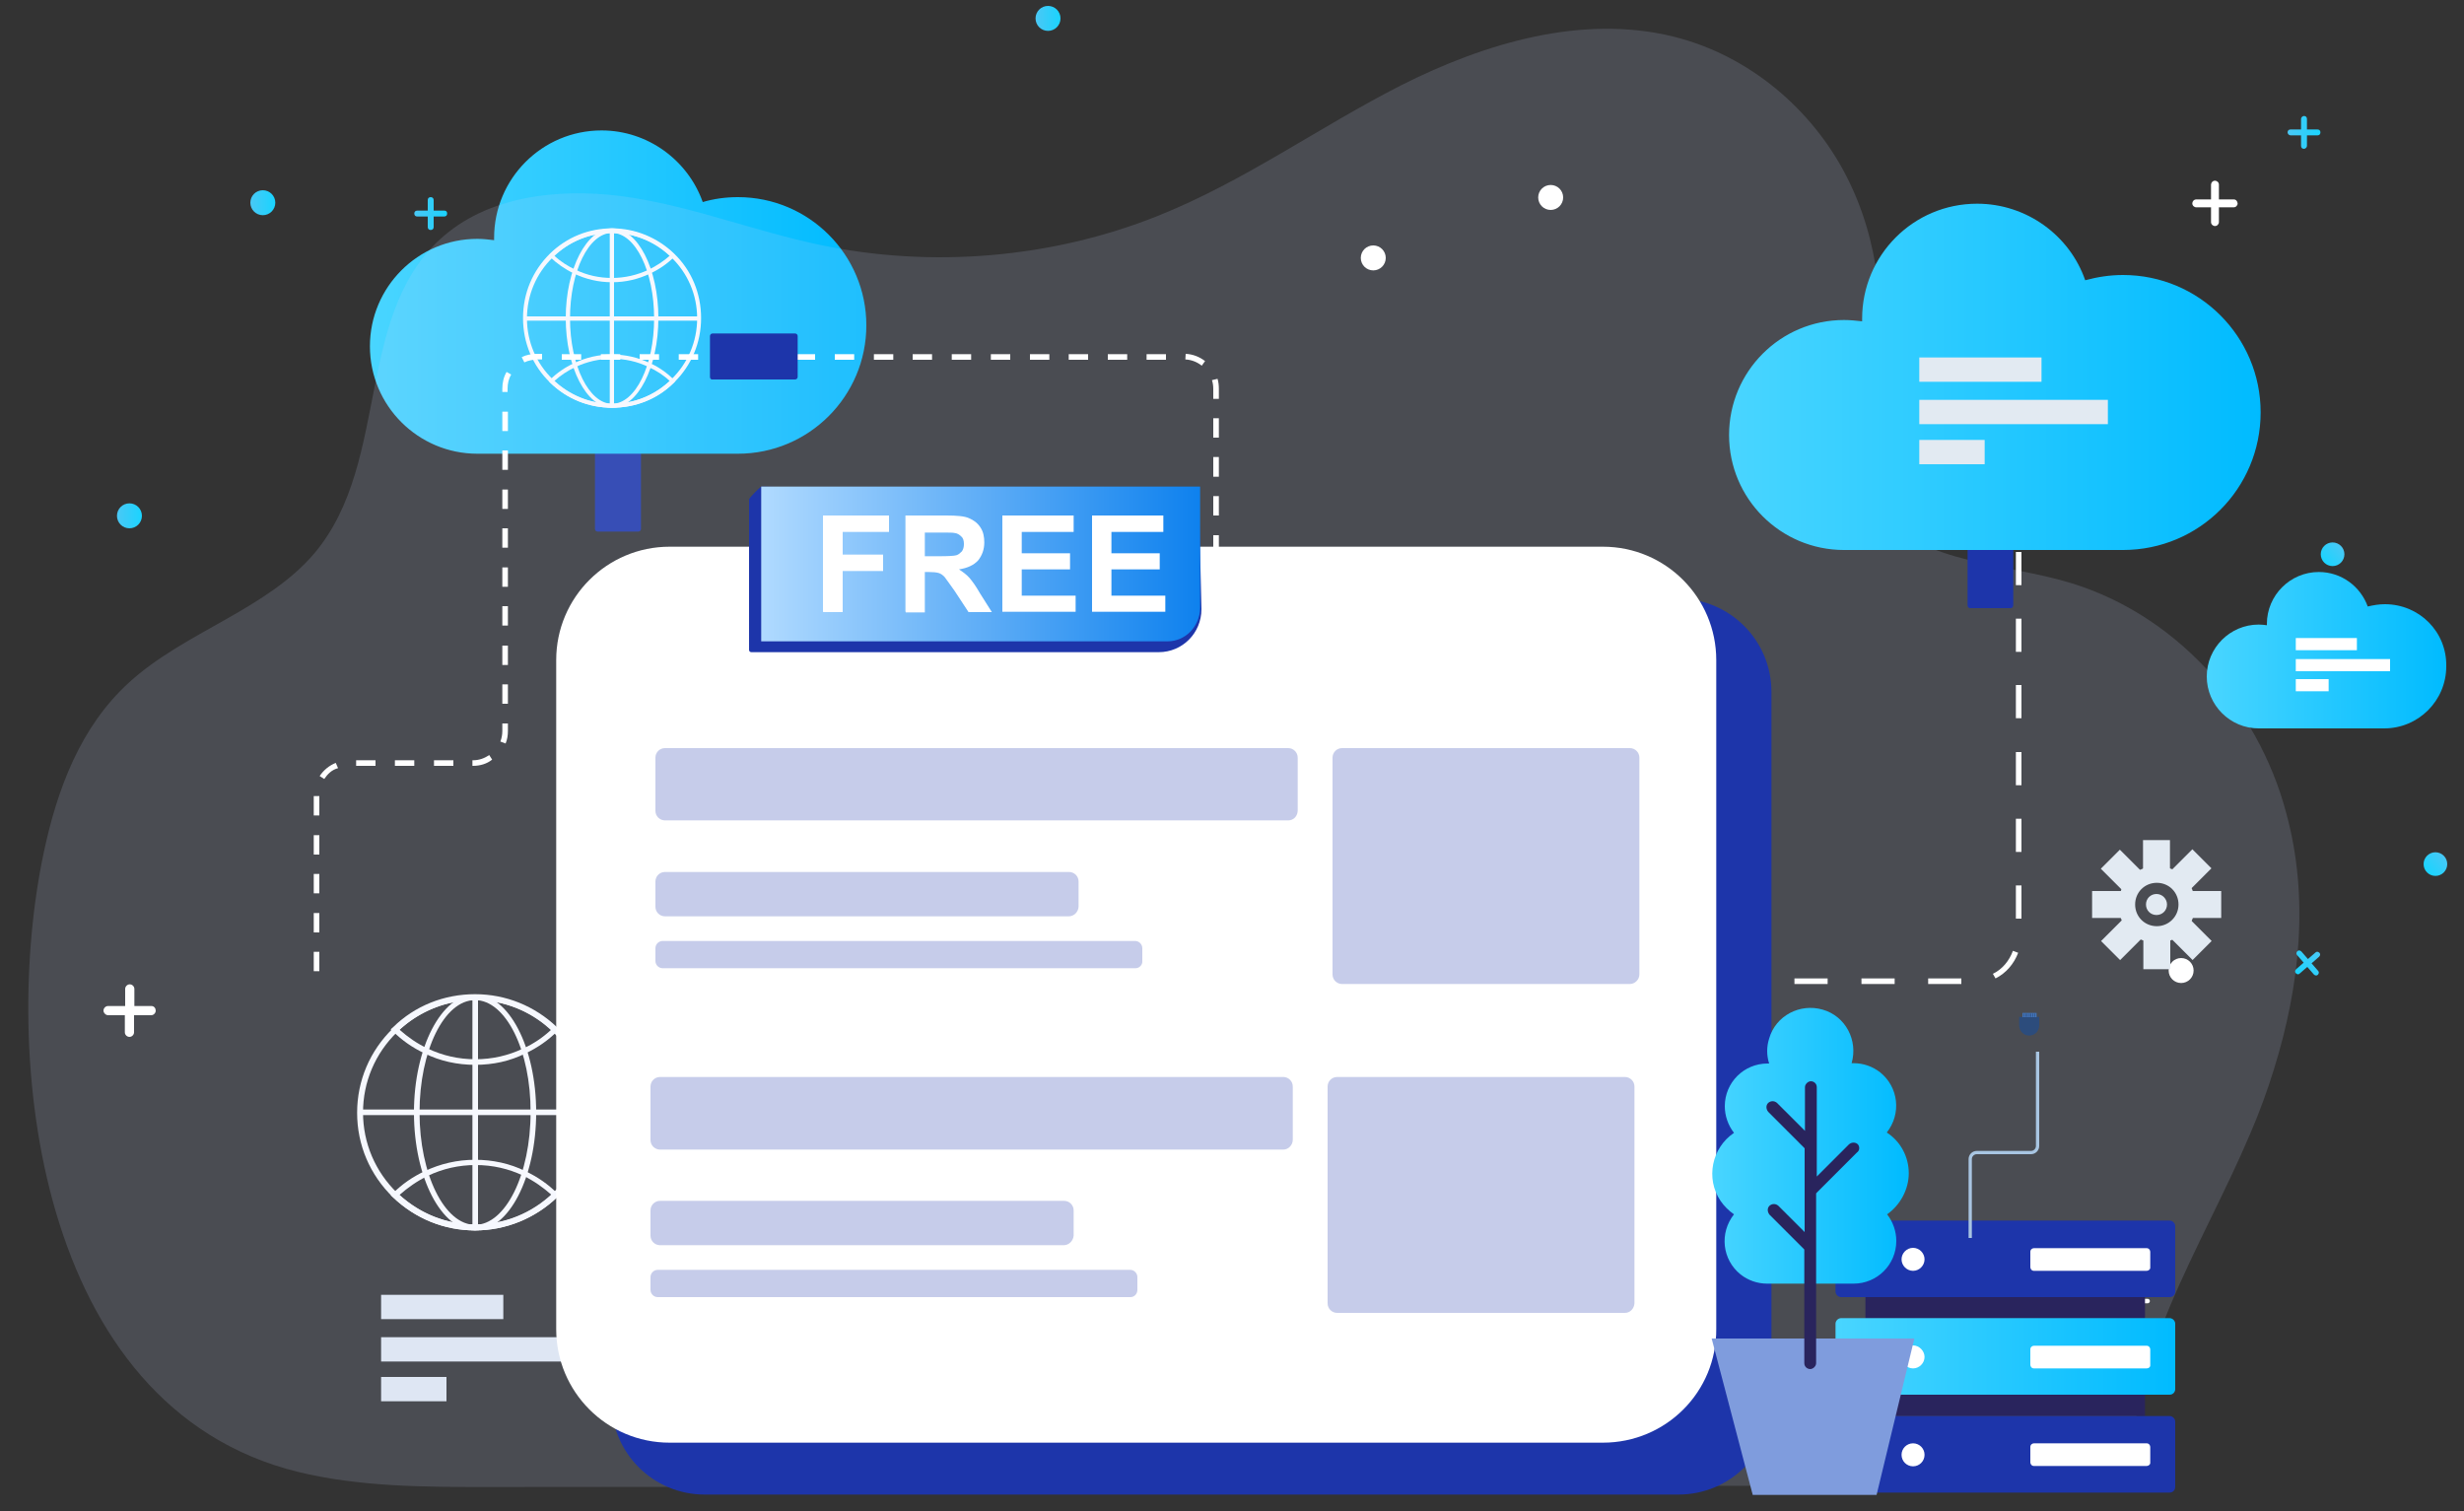 <?xml version="1.0" encoding="utf-8"?>
<!-- Generator: Adobe Illustrator 27.0.0, SVG Export Plug-In . SVG Version: 6.00 Build 0)  -->
<svg version="1.1" id="OBJECTS" xmlns="http://www.w3.org/2000/svg" xmlns:xlink="http://www.w3.org/1999/xlink" x="0px" y="0px"
	 viewBox="0 0 750 459.9" style="enable-background:new 0 0 750 459.9;" xml:space="preserve">
<rect x="0" y="0" width="750" height="459.9" fill="#333333" stroke="none"/>
<style type="text/css">
	.st0{fill:none;}
	.st1{fill:#FFFFFF;}
	.st2{fill:#E2EAF2;}
	.st3{fill:#1D35AA;}
	.st4{fill:url(#SVGID_1_);}
	.st5{opacity:0.16;fill:#C6D1F7;enable-background:new    ;}
	.st6{fill:none;stroke:#FFFFFF;stroke-width:1.355;stroke-linecap:round;stroke-miterlimit:10;}
	.st7{fill:url(#SVGID_00000022528288017075219010000000942214364967627687_);}
	.st8{fill:url(#SVGID_00000059300080312384867870000012469798523000033943_);}
	.st9{fill:url(#SVGID_00000160166055049505778040000013092742315199694995_);}
	.st10{fill:url(#SVGID_00000106866137530544187500000014540703042427015343_);}
	.st11{fill:url(#SVGID_00000170236503624625105810000006942134425924627635_);}
	.st12{fill:#29245D;}
	.st13{fill:url(#SVGID_00000134953661481959957850000014070320454466629802_);}
	.st14{fill:none;stroke:#A8C5E2;stroke-miterlimit:10;}
	.st15{fill:#2C4C7C;}
	.st16{fill:#4375BB;}
	.st17{fill:url(#SVGID_00000164509654372056278190000001605450008441398954_);}
	.st18{fill:url(#SVGID_00000051358151932044754230000014568992955318760846_);}
	.st19{opacity:0.25;}
	.st20{fill:#7F9CDD;}
	.st21{fill:url(#SVGID_00000083060918868673828750000017478307582966727098_);}
	.st22{fill:url(#SVGID_00000161597886830973693710000005413885419060670391_);}
	.st23{fill:url(#SVGID_00000052094208958358241880000017967548922581890989_);}
	.st24{fill:url(#SVGID_00000069368026590539459800000008801902044395482041_);}
	.st25{fill:url(#SVGID_00000121957994164396349730000017586270518828072104_);}
</style>
<polygon class="st0" points="250.2,472.1 259.9,472.1 259.9,472.1 "/>
<g>
	<g>
		<g>
			<g>
				<path class="st1" d="M144.6,374.5c-9.4,0-18.2-3.6-25-10.1c-7-6.8-10.9-15.9-10.9-25.7s3.9-18.9,10.9-25.7
					c6.7-6.6,15.6-10.1,25-10.1s18.2,3.6,25,10.1c7,6.8,10.9,15.9,10.9,25.7c0,9.8-3.9,18.9-10.9,25.7
					C162.9,370.8,154,374.5,144.6,374.5z M144.6,304.4c-8.9,0-17.4,3.5-23.7,9.7c-6.7,6.5-10.4,15.2-10.4,24.5s3.7,18,10.4,24.5
					c6.5,6.2,14.8,9.6,23.7,9.6s17.4-3.5,23.7-9.6c6.7-6.5,10.4-15.2,10.4-24.5s-3.7-18-10.4-24.5
					C162,307.9,153.5,304.4,144.6,304.4z"/>
			</g>
			<g>
				<g>
					<path class="st1" d="M144.6,324.1c-5.3,0-10.6-1.1-15.4-3.5c-3.6-1.7-6.8-3.9-9.6-6.7l-0.7-0.6l0.7-0.6
						c6.7-6.6,15.6-10.1,25-10.1c9.4,0,18.2,3.6,25,10.1l0.7,0.6l-0.7,0.6c-2.8,2.8-6,5-9.6,6.7C155.2,323,150.1,324.1,144.6,324.1z
						 M121.6,313.4c2.6,2.3,5.3,4.2,8.5,5.7c4.6,2.2,9.5,3.3,14.6,3.3s10-1.1,14.6-3.3c3.1-1.4,5.9-3.3,8.5-5.7
						c-6.4-5.8-14.5-9-23.1-9C136,304.4,127.9,307.7,121.6,313.4z"/>
				</g>
				<g>
					<path class="st1" d="M144.6,374.5c-9.4,0-18.2-3.6-25-10.1l-0.7-0.6l0.7-0.6c2.8-2.8,6-5,9.6-6.7c4.8-2.3,10-3.5,15.4-3.5
						c5.3,0,10.6,1.1,15.4,3.5c3.6,1.7,6.8,3.9,9.6,6.7l0.7,0.6l-0.7,0.6C162.9,370.8,154,374.5,144.6,374.5z M121.6,363.7
						c6.4,5.8,14.5,9,23.2,9c8.6,0,16.8-3.2,23.1-9c-2.6-2.3-5.3-4.2-8.5-5.8c-4.6-2.2-9.5-3.3-14.6-3.3s-10,1.1-14.6,3.3
						C126.9,359.5,124.1,361.5,121.6,363.7z"/>
				</g>
			</g>
			<g>
				<path class="st1" d="M144.6,374.5c-10.2,0-18.6-16-18.6-35.9c0-19.7,8.4-35.9,18.6-35.9c10.2,0,18.6,16,18.6,35.9
					C163.2,358.3,154.9,374.5,144.6,374.5z M144.6,304.4c-9.4,0-16.9,15.4-16.9,34.2c0,18.8,7.6,34.2,16.9,34.2s16.9-15.4,16.9-34.2
					C161.6,319.8,154,304.4,144.6,304.4z"/>
			</g>
			<g>
				<rect x="143.8" y="303.6" class="st1" width="1.7" height="70"/>
			</g>
			<g>
				<rect x="109.6" y="337.7" class="st1" width="70" height="1.7"/>
			</g>
		</g>
		<g>
			<rect x="116" y="394.1" class="st2" width="37.2" height="7.4"/>
			<rect x="116" y="407" class="st2" width="57.4" height="7.4"/>
			<rect x="116" y="419.1" class="st2" width="19.9" height="7.4"/>
		</g>
		<path class="st3" d="M194.3,161.8h-12.4c-0.4,0-0.8-0.3-0.8-0.8V136c0-0.4,0.3-0.8,0.8-0.8h12.4c0.4,0,0.8,0.3,0.8,0.8V161
			C195.1,161.4,194.8,161.8,194.3,161.8z"/>
		<g>
			
				<linearGradient id="SVGID_1_" gradientUnits="userSpaceOnUse" x1="112.625" y1="373.101" x2="263.749" y2="373.101" gradientTransform="matrix(1 0 0 -1 0 462)">
				<stop  offset="0" style="stop-color:#49D5FF"/>
				<stop  offset="1" style="stop-color:#00BBFF"/>
			</linearGradient>
			<path class="st4" d="M224.6,60c-3.7,0-7.3,0.5-10.7,1.5c-4.5-12.7-16.7-21.8-30.8-21.8c-18.1,0-32.7,14.7-32.7,32.7
				c0,0.2,0,0.5,0,0.7c-1.7-0.2-3.3-0.4-5.1-0.4c-18.1,0-32.7,14.7-32.7,32.7c0,18.1,14.7,32.7,32.7,32.7c18.1,0,59.7,0,79.3,0
				c21.6,0,39.1-17.5,39.1-39.1C263.7,77.6,246.3,60,224.6,60z"/>
		</g>
		<g>
			<g>
				<path class="st1" d="M186.3,124.1c-7.1,0-13.8-2.7-18.9-7.7c-5.3-5.1-8.2-12.1-8.2-19.6c0-7.5,2.9-14.4,8.2-19.6
					c5.1-5,11.8-7.7,18.9-7.7s13.8,2.8,18.9,7.7c5.3,5.1,8.2,12.1,8.2,19.6c0,7.5-2.9,14.4-8.2,19.6
					C200.1,121.5,193.4,124.1,186.3,124.1z M186.3,70.9c-6.8,0-13.1,2.6-18,7.4c-5.1,4.9-7.9,11.6-7.9,18.6c0,7.1,2.8,13.7,7.9,18.6
					c4.9,4.7,11.3,7.4,18,7.4c6.8,0,13.1-2.6,18-7.4c5.1-4.9,7.9-11.6,7.9-18.6c0-7.1-2.8-13.7-7.9-18.6
					C199.5,73.6,193.1,70.9,186.3,70.9z"/>
			</g>
			<g>
				<g>
					<path class="st1" d="M186.3,85.9c-4.1,0-8-0.9-11.7-2.7c-2.7-1.3-5.1-3-7.2-5l-0.4-0.4l0.4-0.4c5.1-5,11.8-7.7,18.9-7.7
						s13.8,2.8,18.9,7.7l0.4,0.4l-0.4,0.4c-2.1,2.1-4.6,3.8-7.2,5C194.3,85,190.4,85.9,186.3,85.9z M168.7,77.8
						c1.9,1.8,4.1,3.2,6.5,4.3c3.5,1.7,7.2,2.5,11.1,2.5s7.7-0.9,11.1-2.5c2.3-1.1,4.6-2.6,6.5-4.3c-4.8-4.5-11-6.9-17.6-6.9
						C179.7,70.9,173.6,73.3,168.7,77.8z"/>
				</g>
				<g>
					<path class="st1" d="M186.3,124.1c-7.1,0-13.8-2.7-18.9-7.7l-0.4-0.4l0.4-0.4c2.1-2.1,4.6-3.8,7.2-5c3.7-1.8,7.6-2.7,11.7-2.7
						s8,0.9,11.7,2.7c2.7,1.2,5.1,3,7.2,5l0.4,0.4l-0.4,0.4C200.1,121.5,193.4,124.1,186.3,124.1z M168.7,116
						c4.8,4.5,11,6.9,17.6,6.9s12.8-2.5,17.6-6.9c-1.9-1.8-4.1-3.2-6.5-4.3c-3.5-1.7-7.2-2.5-11.1-2.5s-7.7,0.9-11.1,2.5
						C172.8,112.8,170.7,114.2,168.7,116z"/>
				</g>
			</g>
			<g>
				<path class="st1" d="M186.3,124.1c-7.8,0-14.1-12.3-14.1-27.3s6.4-27.3,14.1-27.3c7.8,0,14.1,12.3,14.1,27.3
					S194.1,124.1,186.3,124.1z M186.3,70.9c-7.1,0-12.8,11.7-12.8,26s5.8,26,12.8,26c7.1,0,12.8-11.7,12.8-26S193.4,70.9,186.3,70.9
					z"/>
			</g>
			<g>
				<rect x="185.6" y="70.3" class="st1" width="1.3" height="53.3"/>
			</g>
			<g>
				<rect x="159.7" y="96.3" class="st1" width="53.3" height="1.3"/>
			</g>
		</g>
		<g>
			<path class="st5" d="M692.1,325.6c-2,6.5-4.4,13-7.1,19.3c-14.9,35.2-38.5,69.6-35.8,107.2c-166.7,0.2-333.5,0.4-500.2,0.5
				c-19.6,0-39.4,0-58.3-4.6c-80-19.7-90.5-127.4-77.3-188.9c4-18.7,11-37.8,25.8-51.3c16.8-15.4,41.9-22.2,56.5-39.4
				c23.8-28.2,11.5-74.8,41-97.9c14.9-11.7,36.6-13.4,55.9-10.3c19.4,3.1,37.7,10.3,56.8,14.3c34.1,7.2,70.7,4.1,102.8-8.7
				c26.4-10.5,49.2-27.1,74.4-39.9c25.2-12.7,54.8-21.6,82.6-14.8c23.3,5.7,42.4,22.3,52.7,42.3c10.3,19.9,12.3,42.9,8.8,64.7
				c-1.9,11.9-5.2,24.6,0.7,35.3c9.6,17.2,35.4,17.7,55.6,23.1c34.9,9.2,60.4,38.7,68.9,71C702.9,273.1,700.1,300,692.1,325.6z"/>
			<g>
				<path class="st1" d="M97.2,295.6h-1.7v-5.9h1.7V295.6z M97.2,283.8h-1.7v-5.9h1.7V283.8z M97.2,271.9h-1.7V266h1.7V271.9z
					 M97.2,260.1h-1.7v-5.9h1.7V260.1z M97.2,248.2h-1.7v-5.9h1.7V248.2z M98.7,237.1l-1.4-0.9c1.2-1.8,2.9-3.2,4.9-4l0.7,1.6
					C101,234.3,99.7,235.6,98.7,237.1z M144,233.1h-0.2v-1.7h0.2c1.8,0,3.5-0.6,4.9-1.6l0.9,1.4C148.2,232.5,146.1,233.1,144,233.1z
					 M138,233.1h-5.9v-1.7h5.9V233.1z M126.1,233.1h-5.9v-1.7h5.9V233.1z M114.3,233.1h-5.9v-1.7h5.9V233.1z M153.9,226.3l-1.6-0.6
					c0.4-1,0.6-2.1,0.6-3.2v-2.3h1.7v2.3C154.6,223.8,154.4,225.1,153.9,226.3z M154.6,214.2h-1.7v-5.9h1.7V214.2z M371,204.4h-1.7
					v-5.9h1.7V204.4z M154.6,202.4h-1.7v-5.9h1.7V202.4z M371,192.6h-1.7v-5.9h1.7V192.6z M154.6,190.4h-1.7v-5.9h1.7V190.4z
					 M371,180.6h-1.7v-5.9h1.7V180.6z M154.6,178.6h-1.7v-5.9h1.7V178.6z M371,168.8h-1.7v-5.9h1.7V168.8z M154.6,166.7h-1.7v-5.9
					h1.7V166.7z M371,156.9h-1.7V151h1.7V156.9z M154.6,154.9h-1.7V149h1.7V154.9z M371,145.1h-1.7v-6h1.7V145.1z M154.6,143h-1.7
					v-5.9h1.7V143z M371,133.2h-1.7v-5.9h1.7V133.2z M154.6,131.2h-1.7v-5.9h1.7V131.2z M371,121.4h-1.7v-3c0-0.9-0.1-1.8-0.4-2.7
					l1.7-0.4c0.3,1,0.4,2,0.4,3.1V121.4z M154.6,119.3h-1.7v-1c0-1.8,0.4-3.6,1.3-5.1l1.4,0.8c-0.8,1.3-1.1,2.8-1.1,4.3V119.3z
					 M365.8,111.3c-1.4-1.1-3.1-1.8-5-1.9l0.1-1.7c2.2,0.1,4.2,0.9,5.9,2.2L365.8,111.3z M159.6,110.3l-0.8-1.6c1.4-0.7,3-1,4.6-1
					h1.6v1.7h-1.6C162.2,109.5,160.8,109.7,159.6,110.3z M354.9,109.5H349v-1.7h5.9V109.5z M343.1,109.5h-5.9v-1.7h5.9V109.5z
					 M331.2,109.5h-5.9v-1.7h5.9V109.5z M319.4,109.5h-5.9v-1.7h5.9V109.5z M307.5,109.5h-5.9v-1.7h5.9V109.5z M295.6,109.5h-5.9
					v-1.7h5.9V109.5z M283.7,109.5h-5.9v-1.7h5.9V109.5z M271.9,109.5H266v-1.7h5.9V109.5z M260,109.5h-5.9v-1.7h5.9V109.5z
					 M248.1,109.5h-5.9v-1.7h5.9V109.5z M236.3,109.5h-5.9v-1.7h5.9V109.5z M224.3,109.5h-5.9v-1.7h5.9V109.5z M212.5,109.5h-5.9
					v-1.7h5.9V109.5z M200.6,109.5h-5.9v-1.7h5.9V109.5z M188.8,109.5h-5.9v-1.7h5.9V109.5z M176.9,109.5H171v-1.7h5.9V109.5z"/>
			</g>
			<g>
				<g>
					<rect x="613.5" y="132.3" class="st1" width="1.7" height="5.1"/>
				</g>
				<g>
					<path class="st1" d="M597,299.5h-10.1v-1.7H597V299.5z M576.7,299.5h-10.1v-1.7h10.1V299.5z M556.3,299.5h-10.1v-1.7h10.1
						V299.5z M536.1,299.5h-10.1v-1.7h10.1V299.5z M515.8,299.5h-10.1v-1.7h10.1V299.5z M495.4,299.5h-10.1v-1.7h10.1V299.5z
						 M475.1,299.5H465v-1.7h10.1V299.5z M454.8,299.5h-10.1v-1.7h10.1V299.5z M434.5,299.5h-10.1v-1.7h10.1V299.5z M414.2,299.5
						H404v-1.7h10.1V299.5z M393.9,299.5h-10.1v-1.7h10.1V299.5z M607.4,297.8l-0.8-1.4c2.9-1.4,5-4,6.1-7l1.6,0.6
						C613,293.4,610.6,296.2,607.4,297.8z M615.3,279.6h-1.7v-10.1h1.7V279.6z M615.3,259.3h-1.7v-10.1h1.7V259.3z M615.3,239h-1.7
						v-10.1h1.7V239z M615.3,218.6h-1.7v-10.1h1.7V218.6z M615.3,198.4h-1.7v-10.1h1.7V198.4z M615.3,178.1h-1.7v-10.1h1.7V178.1z
						 M615.3,157.7h-1.7v-10.1h1.7V157.7z"/>
				</g>
				<g>
					<rect x="368.5" y="297.8" class="st1" width="5.1" height="1.7"/>
				</g>
			</g>
			<g>
				<g>
					<line class="st6" x1="232.9" y1="398.9" x2="241.1" y2="398.9"/>
					<line class="st6" x1="236.8" y1="394.8" x2="236.8" y2="402.9"/>
				</g>
				<g>
					<line class="st6" x1="645.5" y1="396" x2="653.7" y2="396"/>
					<line class="st6" x1="649.7" y1="392" x2="649.7" y2="400"/>
				</g>
				<circle class="st1" cx="418" cy="78.5" r="3.8"/>
				<circle class="st1" cx="472" cy="60.1" r="3.8"/>
				
					<linearGradient id="SVGID_00000013901412279220825050000017632652358257925791_" gradientUnits="userSpaceOnUse" x1="76.183" y1="1467.659" x2="83.653" y2="1467.659" gradientTransform="matrix(1 0 0 1 0 -1406)">
					<stop  offset="0" style="stop-color:#49C8F5"/>
					<stop  offset="1" style="stop-color:#1AD4FF"/>
				</linearGradient>
				<circle style="fill:url(#SVGID_00000013901412279220825050000017632652358257925791_);" cx="80" cy="61.7" r="3.8"/>
				
					<linearGradient id="SVGID_00000098196551868330765660000016914089164335112599_" gradientUnits="userSpaceOnUse" x1="315.432" y1="1411.62" x2="322.901" y2="1411.62" gradientTransform="matrix(1 0 0 1 0 -1406)">
					<stop  offset="0" style="stop-color:#49C8F5"/>
					<stop  offset="1" style="stop-color:#1AD4FF"/>
				</linearGradient>
				<circle style="fill:url(#SVGID_00000098196551868330765660000016914089164335112599_);" cx="319" cy="5.6" r="3.8"/>
				<circle class="st1" cx="663.9" cy="295.4" r="3.8"/>
				
					<linearGradient id="SVGID_00000168803721877856588420000016567978825578817430_" gradientUnits="userSpaceOnUse" x1="35.781" y1="1563.026" x2="43.251" y2="1563.026" gradientTransform="matrix(1 0 0 1 0 -1406)">
					<stop  offset="0" style="stop-color:#49C8F5"/>
					<stop  offset="1" style="stop-color:#1AD4FF"/>
				</linearGradient>
				<circle style="fill:url(#SVGID_00000168803721877856588420000016567978825578817430_);" cx="39.4" cy="157" r="3.8"/>
				<path class="st1" d="M679.9,60.7h-4.5v-4.5c0-0.7-0.6-1.2-1.2-1.2c-0.7,0-1.2,0.6-1.2,1.2v4.5h-4.5c-0.7,0-1.2,0.6-1.2,1.2
					c0,0.7,0.6,1.2,1.2,1.2h4.5v4.5c0,0.7,0.6,1.2,1.2,1.2c0.7,0,1.2-0.6,1.2-1.2v-4.5h4.5c0.7,0,1.2-0.6,1.2-1.2
					C681,61.2,680.6,60.7,679.9,60.7z"/>
				
					<linearGradient id="SVGID_00000103943139472279665840000013064175333691628941_" gradientUnits="userSpaceOnUse" x1="126.225" y1="1471.002" x2="136.064" y2="1471.002" gradientTransform="matrix(1 0 0 1 0 -1406)">
					<stop  offset="0" style="stop-color:#49C8F5"/>
					<stop  offset="1" style="stop-color:#1AD4FF"/>
				</linearGradient>
				<path style="fill:url(#SVGID_00000103943139472279665840000013064175333691628941_);" d="M135.2,64.1H132v-3.2
					c0-0.6-0.4-0.9-0.9-0.9c-0.6,0-0.9,0.4-0.9,0.9v3.2H127c-0.6,0-0.9,0.4-0.9,0.9c0,0.6,0.4,0.9,0.9,0.9h3.2v3.2
					c0,0.6,0.4,0.9,0.9,0.9c0.6,0,0.9-0.4,0.9-0.9v-3.2h3.2c0.6,0,0.9-0.4,0.9-0.9C136.1,64.4,135.8,64.1,135.2,64.1z"/>
				
					<linearGradient id="SVGID_00000120556888667684263090000013735684169688143546_" gradientUnits="userSpaceOnUse" x1="696.51" y1="1446.269" x2="706.35" y2="1446.269" gradientTransform="matrix(1 0 0 1 0 -1406)">
					<stop  offset="0" style="stop-color:#49C8F5"/>
					<stop  offset="1" style="stop-color:#1AD4FF"/>
				</linearGradient>
				<path style="fill:url(#SVGID_00000120556888667684263090000013735684169688143546_);" d="M705.4,39.4h-3.2v-3.2
					c0-0.6-0.4-0.9-0.9-0.9c-0.4,0-0.9,0.4-0.9,0.9v3.2h-3.2c-0.6,0-0.9,0.4-0.9,0.9c0,0.4,0.4,0.9,0.9,0.9h3.2v3.2
					c0,0.6,0.4,0.9,0.9,0.9c0.4,0,0.9-0.4,0.9-0.9v-3.2h3.2c0.6,0,0.9-0.4,0.9-0.9S706,39.4,705.4,39.4z"/>
				<path class="st1" d="M46.1,306.2h-5.2V301c0-0.8-0.7-1.4-1.4-1.4c-0.8,0-1.4,0.7-1.4,1.4v5.2h-5.2c-0.8,0-1.4,0.7-1.4,1.4
					s0.7,1.4,1.4,1.4H38v5.2c0,0.8,0.7,1.4,1.4,1.4c0.8,0,1.4-0.7,1.4-1.4v-5.2h5.2c0.8,0,1.4-0.7,1.4-1.4S46.9,306.2,46.1,306.2z"
					/>
			</g>
			<g>
				<g>
					<path class="st3" d="M660.4,394.8h-100c-0.9,0-1.7-0.8-1.7-1.7v-19.9c0-0.9,0.8-1.7,1.7-1.7h100c0.9,0,1.7,0.8,1.7,1.7v19.9
						C662.1,394.1,661.4,394.8,660.4,394.8z"/>
					<rect x="567.8" y="394.8" class="st12" width="85.1" height="6.5"/>
					<rect x="567.8" y="424.5" class="st12" width="85.1" height="6.5"/>
					<g>
						<path class="st1" d="M653.4,386.8h-34.3c-0.7,0-1.1-0.6-1.1-1.1V381c0-0.7,0.6-1.1,1.1-1.1h34.3c0.7,0,1.1,0.6,1.1,1.1v4.7
							C654.6,386.3,654,386.8,653.4,386.8z"/>
						<path class="st1" d="M573.2,383.3c0,1.9-1.6,3.5-3.5,3.5c-1.9,0-3.5-1.6-3.5-3.5s1.6-3.5,3.5-3.5
							C571.6,379.8,573.2,381.4,573.2,383.3z"/>
						<path class="st1" d="M585.8,383.3c0,1.9-1.6,3.5-3.5,3.5s-3.5-1.6-3.5-3.5s1.6-3.5,3.5-3.5S585.8,381.4,585.8,383.3z"/>
					</g>
				</g>
				<g>
					
						<linearGradient id="SVGID_00000163067260087713798010000009546913562627148420_" gradientUnits="userSpaceOnUse" x1="558.682" y1="49.122" x2="662.07" y2="49.122" gradientTransform="matrix(1 0 0 -1 0 462)">
						<stop  offset="0" style="stop-color:#49D5FF"/>
						<stop  offset="1" style="stop-color:#00BBFF"/>
					</linearGradient>
					<path style="fill:url(#SVGID_00000163067260087713798010000009546913562627148420_);" d="M660.4,424.5h-100
						c-0.9,0-1.7-0.8-1.7-1.7v-19.9c0-0.9,0.8-1.7,1.7-1.7h100c0.9,0,1.7,0.8,1.7,1.7v19.9C662.1,423.7,661.4,424.5,660.4,424.5z"/>
					<g>
						<path class="st1" d="M653.4,416.5h-34.3c-0.7,0-1.1-0.6-1.1-1.1v-4.7c0-0.7,0.6-1.1,1.1-1.1h34.3c0.7,0,1.1,0.6,1.1,1.1v4.7
							C654.6,416.1,654,416.5,653.4,416.5z"/>
						<path class="st1" d="M573.2,413c0,1.9-1.6,3.5-3.5,3.5c-1.9,0-3.5-1.6-3.5-3.5s1.6-3.5,3.5-3.5
							C571.6,409.6,573.2,411.2,573.2,413z"/>
						<path class="st1" d="M585.8,413c0,1.9-1.6,3.5-3.5,3.5s-3.5-1.6-3.5-3.5s1.6-3.5,3.5-3.5S585.8,411.2,585.8,413z"/>
					</g>
				</g>
				<g>
					<path class="st3" d="M660.4,454.3h-100c-0.9,0-1.7-0.8-1.7-1.7v-19.9c0-0.9,0.8-1.7,1.7-1.7h100c0.9,0,1.7,0.8,1.7,1.7v19.9
						C662.1,453.5,661.4,454.3,660.4,454.3z"/>
					<g>
						<path class="st1" d="M653.4,446.2h-34.3c-0.7,0-1.1-0.6-1.1-1.1v-4.7c0-0.7,0.6-1.1,1.1-1.1h34.3c0.7,0,1.1,0.6,1.1,1.1v4.7
							C654.6,445.7,654,446.2,653.4,446.2z"/>
						<path class="st1" d="M573.2,442.8c0,1.9-1.6,3.5-3.5,3.5c-1.9,0-3.5-1.6-3.5-3.5s1.6-3.5,3.5-3.5
							C571.6,439.2,573.2,440.8,573.2,442.8z"/>
						<circle class="st1" cx="582.3" cy="442.8" r="3.5"/>
					</g>
				</g>
			</g>
			<path class="st14" d="M599.7,376.8v-24c0-1.1,0.9-2,2-2h16.5c1.1,0,2-0.9,2-2v-28.7"/>
			<g>
				<path class="st15" d="M614.6,312.1v-2.6h6.1v2.6c0,1.7-1.3,3.1-3.1,3.1l0,0C616.1,315.2,614.6,313.9,614.6,312.1z"/>
				<rect x="615.6" y="308.3" class="st16" width="4.3" height="1.3"/>
				<g>
					<rect x="619.2" y="308.5" class="st15" width="0.2" height="1"/>
					<rect x="618.7" y="308.5" class="st15" width="0.2" height="1"/>
					<rect x="618.1" y="308.5" class="st15" width="0.2" height="1"/>
					<rect x="617.6" y="308.5" class="st15" width="0.2" height="1"/>
					<rect x="617" y="308.5" class="st15" width="0.2" height="1"/>
					<rect x="616.5" y="308.5" class="st15" width="0.2" height="1"/>
					<rect x="615.9" y="308.5" class="st15" width="0.2" height="1"/>
				</g>
			</g>
			<g>
				<path class="st2" d="M656.5,263.6c-6.5,0-11.7,5.2-11.7,11.7c0,6.5,5.2,11.7,11.7,11.7s11.7-5.2,11.7-11.7
					C668.2,268.9,663,263.6,656.5,263.6z M656.5,281.9c-3.7,0-6.6-2.9-6.6-6.6c0-3.7,2.9-6.6,6.6-6.6c3.7,0,6.6,2.9,6.6,6.6
					C663.1,279,660.1,281.9,656.5,281.9z"/>
				<path class="st2" d="M659.6,275.3c0,1.8-1.4,3.2-3.2,3.2c-1.8,0-3.2-1.4-3.2-3.2s1.4-3.2,3.2-3.2S659.6,273.6,659.6,275.3z"/>
				<rect x="652.3" y="255.7" class="st2" width="8.2" height="10.6"/>
				
					<rect x="642.1" y="259.9" transform="matrix(0.707 -0.707 0.707 0.707 1.738 534.627)" class="st2" width="8.2" height="10.6"/>
				<rect x="636.8" y="271.2" class="st2" width="10.6" height="8.2"/>
				
					<rect x="641" y="281.4" transform="matrix(0.707 -0.707 0.707 0.707 -12.608 540.662)" class="st2" width="10.6" height="8.2"/>
				<rect x="652.4" y="284.4" class="st2" width="8.2" height="10.6"/>
				
					<rect x="662.5" y="280.2" transform="matrix(0.707 -0.707 0.707 0.707 -6.592 554.998)" class="st2" width="8.2" height="10.6"/>
				<rect x="665.5" y="271.2" class="st2" width="10.6" height="8.2"/>
				
					<rect x="661.3" y="261" transform="matrix(0.707 -0.707 0.707 0.707 7.763 548.992)" class="st2" width="10.6" height="8.2"/>
			</g>
			<path class="st3" d="M510.9,454.9H214.5c-15.7,0-28.4-12.7-28.4-28.4V210.6c0-15.7,12.7-28.4,28.4-28.4h296.3
				c15.7,0,28.4,12.7,28.4,28.4v215.9C539.4,442.2,526.6,454.9,510.9,454.9z"/>
			<path class="st1" d="M487.9,439.1H203.8c-19.1,0-34.5-15.5-34.5-34.5V200.9c0-19.1,15.5-34.5,34.5-34.5h284.1
				c19.1,0,34.5,15.5,34.5,34.5v203.5C522.6,423.6,507.1,439.1,487.9,439.1z"/>
			<path class="st3" d="M612,185.1h-12.3c-0.4,0-0.8-0.3-0.8-0.8v-25.2c0-0.4,0.3-0.8,0.8-0.8H612c0.4,0,0.8,0.3,0.8,0.8v25.1
				C612.8,184.7,612.5,185.1,612,185.1z"/>
			<path class="st3" d="M216.1,114.7v-12.4c0-0.4,0.3-0.8,0.8-0.8h25.1c0.4,0,0.8,0.3,0.8,0.8v12.4c0,0.4-0.3,0.8-0.8,0.8h-25.1
				C216.4,115.6,216.1,115.2,216.1,114.7z"/>
			<g>
				
					<linearGradient id="SVGID_00000046302011099510146040000000572700919832634764_" gradientUnits="userSpaceOnUse" x1="526.373" y1="347.365" x2="688.14" y2="347.365" gradientTransform="matrix(1 0 0 -1 0 462)">
					<stop  offset="0" style="stop-color:#49D5FF"/>
					<stop  offset="1" style="stop-color:#00BBFF"/>
				</linearGradient>
				<path style="fill:url(#SVGID_00000046302011099510146040000000572700919832634764_);" d="M646.2,83.7c-4,0-7.8,0.6-11.5,1.6
					C630,71.7,616.9,62,601.8,62c-19.4,0-35,15.7-35,35c0,0.2,0,0.6,0,0.8c-1.8-0.2-3.6-0.4-5.5-0.4c-19.4,0-35,15.7-35,35
					c0,19.4,15.7,35,35,35c19.4,0,63.9,0,84.9,0c23.2,0,41.9-18.7,41.9-41.9C688.1,102.5,669.4,83.7,646.2,83.7z"/>
			</g>
			<path class="st3" d="M352.7,198.5h-124c-0.4,0-0.7-0.3-0.7-0.7V152c0-0.4,3.4-3.9,3.8-3.9l133.2,3.2c0.4,0-0.1-0.1-0.1,0.3
				l0.8,33.8C365.7,192.7,359.9,198.5,352.7,198.5z"/>
			
				<linearGradient id="SVGID_00000039821812914994422140000018232294606733223578_" gradientUnits="userSpaceOnUse" x1="231.695" y1="290.324" x2="365.259" y2="290.324" gradientTransform="matrix(1 0 0 -1 0 462)">
				<stop  offset="0" style="stop-color:#B0DAFF"/>
				<stop  offset="1" style="stop-color:#0E81EE"/>
			</linearGradient>
			<path style="fill:url(#SVGID_00000039821812914994422140000018232294606733223578_);" d="M355.4,195.2H231.7v-47.1h133.6v37
				C365.2,190.7,360.8,195.2,355.4,195.2z"/>
			<g>
				<path class="st1" d="M250.5,186.2v-29.3h20.1v5h-14.1v6.9h12.3v5h-12.3v12.5h-5.9V186.2z"/>
				<path class="st1" d="M275.6,186.2v-29.3h12.5c3.1,0,5.5,0.2,6.8,0.8c1.4,0.6,2.6,1.4,3.5,2.8c0.9,1.3,1.2,2.9,1.2,4.6
					c0,2.2-0.7,4-1.9,5.5c-1.3,1.4-3.2,2.3-5.8,2.7c1.2,0.8,2.3,1.6,3.1,2.5c0.8,0.9,2,2.5,3.3,4.8l3.6,5.7h-7.1l-4.2-6.4
					c-1.6-2.2-2.6-3.7-3.1-4.3c-0.6-0.6-1.1-1-1.8-1.2c-0.7-0.2-1.7-0.3-3-0.3h-1.2v12.3h-5.8V186.2z M281.5,169.3h4.3
					c2.8,0,4.6-0.1,5.3-0.3c0.7-0.2,1.2-0.7,1.7-1.2c0.4-0.6,0.6-1.3,0.6-2.2c0-1-0.2-1.8-0.8-2.3c-0.6-0.6-1.2-1-2.2-1.1
					c-0.4-0.1-1.9-0.1-4.3-0.1h-4.6L281.5,169.3L281.5,169.3z"/>
				<path class="st1" d="M305.1,186.2v-29.3h21.7v5H311v6.5h14.7v4.9H311v8h16.4v4.9L305.1,186.2L305.1,186.2z"/>
				<path class="st1" d="M332.4,186.2v-29.3h21.7v5h-15.8v6.5H353v4.9h-14.7v8h16.4v4.9L332.4,186.2L332.4,186.2z"/>
			</g>
			<g class="st19">
				<path class="st3" d="M392.1,249.7H202.4c-1.6,0-2.9-1.3-2.9-2.9v-16.2c0-1.6,1.3-2.9,2.9-2.9h189.7c1.6,0,2.9,1.3,2.9,2.9v16.2
					C394.9,248.5,393.7,249.7,392.1,249.7z"/>
				<path class="st3" d="M496.1,299.5h-87.6c-1.6,0-2.9-1.3-2.9-2.9v-66c0-1.6,1.3-2.9,2.9-2.9h87.6c1.6,0,2.9,1.3,2.9,2.9v66
					C499,298.2,497.6,299.5,496.1,299.5z"/>
				<path class="st3" d="M325.3,278.9H202.4c-1.6,0-2.9-1.3-2.9-2.9v-7.7c0-1.6,1.3-2.9,2.9-2.9h123c1.6,0,2.9,1.3,2.9,2.9v7.7
					C328.2,277.6,326.9,278.9,325.3,278.9z"/>
				<path class="st3" d="M345.6,294.7H201.7c-1.2,0-2.2-1-2.2-2.2v-3.9c0-1.2,1-2.2,2.2-2.2h143.8c1.2,0,2.2,1,2.2,2.2v3.9
					C347.8,293.7,346.8,294.7,345.6,294.7z"/>
				<path class="st3" d="M390.6,349.9H200.9c-1.6,0-2.9-1.3-2.9-2.9v-16.3c0-1.6,1.3-2.9,2.9-2.9h189.7c1.6,0,2.9,1.3,2.9,2.9v16.2
					C393.5,348.5,392.2,349.9,390.6,349.9z"/>
				<path class="st3" d="M494.6,399.6h-87.6c-1.6,0-2.9-1.3-2.9-2.9v-66c0-1.6,1.3-2.9,2.9-2.9h87.6c1.6,0,2.9,1.3,2.9,2.9v66
					C497.4,398.3,496.2,399.6,494.6,399.6z"/>
				<path class="st3" d="M323.8,379H200.9c-1.6,0-2.9-1.3-2.9-2.9v-7.7c0-1.6,1.3-2.9,2.9-2.9h123c1.6,0,2.9,1.3,2.9,2.9v7.7
					C326.7,377.6,325.4,379,323.8,379z"/>
				<path class="st3" d="M344.1,394.8H200.2c-1.2,0-2.2-1-2.2-2.2v-3.9c0-1.2,1-2.2,2.2-2.2H344c1.2,0,2.2,1,2.2,2.2v3.9
					C346.2,393.8,345.3,394.8,344.1,394.8z"/>
			</g>
			<path class="st20" d="M521,407.4l12.5,47.6h37.7l11.5-47.6H521z"/>
			
				<linearGradient id="SVGID_00000152954895623620581350000005346104081162836414_" gradientUnits="userSpaceOnUse" x1="521.092" y1="-963.945" x2="580.964" y2="-963.945" gradientTransform="matrix(1 0 0 -1 0 -615.06)">
				<stop  offset="0" style="stop-color:#49D5FF"/>
				<stop  offset="1" style="stop-color:#00BBFF"/>
			</linearGradient>
			<path style="fill:url(#SVGID_00000152954895623620581350000005346104081162836414_);" d="M581,357.1c0-5-2.5-9.7-6.7-12.4
				c4.5-5.7,3.6-13.8-2-18.3c-2.3-1.8-5.1-2.8-8.1-2.8h-0.6c2-6.9-1.8-14.3-8.8-16.3c-6.9-2-14.3,1.8-16.3,8.8
				c-0.8,2.5-0.8,5.1,0,7.6H538c-7.2,0-13,5.8-13,13c0,2.9,1,5.8,2.8,8.1c-6.8,4.6-8.7,13.9-4.1,20.7c1.1,1.6,2.5,3,4.1,4.1
				c-4.5,5.7-3.6,13.8,2,18.3c2.3,1.8,5.1,2.8,8.1,2.8h26.3c7.2,0,13-5.8,13-13c0-2.9-1-5.8-2.8-8.1C578.4,366.8,581,362,581,357.1
				L581,357.1z"/>
			<path class="st12" d="M565.5,348.3c-0.7-0.7-1.9-0.7-2.7,0l-9.8,9.8v-27.2c0-1.1-0.9-1.8-1.8-1.8c-0.9,0-1.8,0.9-1.8,1.8v13.3
				l-8.5-8.5c-0.8-0.7-1.9-0.7-2.7,0c-0.7,0.7-0.7,1.8,0,2.7l11.1,11.1v25.5l-8-8c-0.8-0.7-1.9-0.7-2.7,0c-0.7,0.7-0.7,1.8,0,2.7
				l10.6,10.6v34.6c0,1.1,0.9,1.8,1.8,1.8c0.9,0,1.8-0.9,1.8-1.8v-51.7c0.1-0.1,0.3-0.2,0.3-0.3l12.1-12.1
				C566.1,350.2,566.1,349,565.5,348.3L565.5,348.3z"/>
			<g>
				<rect x="584.2" y="108.8" class="st2" width="37.2" height="7.4"/>
				<rect x="584.2" y="121.7" class="st2" width="57.4" height="7.4"/>
				<rect x="584.2" y="133.9" class="st2" width="19.9" height="7.4"/>
			</g>
			<g>
				
					<linearGradient id="SVGID_00000084504029446925235250000001879029135145886092_" gradientUnits="userSpaceOnUse" x1="671.939" y1="264.216" x2="744.806" y2="264.216" gradientTransform="matrix(1 0 0 -1 0 462)">
					<stop  offset="0" style="stop-color:#49D5FF"/>
					<stop  offset="1" style="stop-color:#00BBFF"/>
				</linearGradient>
				<path style="fill:url(#SVGID_00000084504029446925235250000001879029135145886092_);" d="M725.9,183.9c-1.8,0-3.5,0.3-5.2,0.7
					c-2.2-6.1-8-10.5-14.9-10.5c-8.7,0-15.8,7.1-15.8,15.8c0,0.1,0,0.3,0,0.4c-0.8-0.1-1.6-0.2-2.5-0.2c-8.7,0-15.8,7.1-15.8,15.8
					c0,8.7,7.1,15.8,15.8,15.8c8.7,0,28.8,0,38.2,0c10.4,0,18.9-8.4,18.9-18.9C744.8,192.3,736.4,183.9,725.9,183.9z"/>
			</g>
		</g>
	</g>
	<g>
		<rect x="698.8" y="194.2" class="st1" width="18.6" height="3.7"/>
		<rect x="698.8" y="200.6" class="st1" width="28.7" height="3.7"/>
		<rect x="698.8" y="206.7" class="st1" width="10" height="3.7"/>
	</g>
</g>
<g>
	
		<linearGradient id="SVGID_00000049933166479387457820000007999117007815504317_" gradientUnits="userSpaceOnUse" x1="112.487" y1="1435.696" x2="119.651" y2="1435.696" gradientTransform="matrix(-0.75 0.661 -0.661 -0.75 1777.785 1263.266)">
		<stop  offset="0" style="stop-color:#49C8F5"/>
		<stop  offset="1" style="stop-color:#1AD4FF"/>
	</linearGradient>
	<circle style="fill:url(#SVGID_00000049933166479387457820000007999117007815504317_);" cx="741.3" cy="263" r="3.6"/>
	
		<linearGradient id="SVGID_00000021807861504421164990000000380548570478759870_" gradientUnits="userSpaceOnUse" x1="73.74" y1="1527.157" x2="80.904" y2="1527.157" gradientTransform="matrix(-0.75 0.661 -0.661 -0.75 1777.785 1263.266)">
		<stop  offset="0" style="stop-color:#49C8F5"/>
		<stop  offset="1" style="stop-color:#1AD4FF"/>
	</linearGradient>
	<circle style="fill:url(#SVGID_00000021807861504421164990000000380548570478759870_);" cx="710" cy="168.7" r="3.6"/>
	
		<linearGradient id="SVGID_00000043448930688864679540000001463429534283225514_" gradientUnits="userSpaceOnUse" x1="160.479" y1="1438.902" x2="169.915" y2="1438.902" gradientTransform="matrix(-0.75 0.661 -0.661 -0.75 1777.785 1263.266)">
		<stop  offset="0" style="stop-color:#49C8F5"/>
		<stop  offset="1" style="stop-color:#1AD4FF"/>
	</linearGradient>
	<path style="fill:url(#SVGID_00000043448930688864679540000001463429534283225514_);" d="M700,296.3l2.3-2l2,2.3
		c0.4,0.4,0.9,0.4,1.2,0.1c0.4-0.4,0.4-0.9,0.1-1.2l-2-2.3l2.3-2c0.4-0.4,0.4-0.9,0.1-1.2c-0.4-0.4-0.9-0.4-1.2-0.1l-2.3,2l-2-2.3
		c-0.4-0.4-0.9-0.4-1.2-0.1c-0.4,0.4-0.4,0.9-0.1,1.2l2,2.3l-2.3,2c-0.4,0.4-0.4,0.9-0.1,1.2C699.2,296.6,699.6,296.7,700,296.3z"/>
</g>
</svg>
